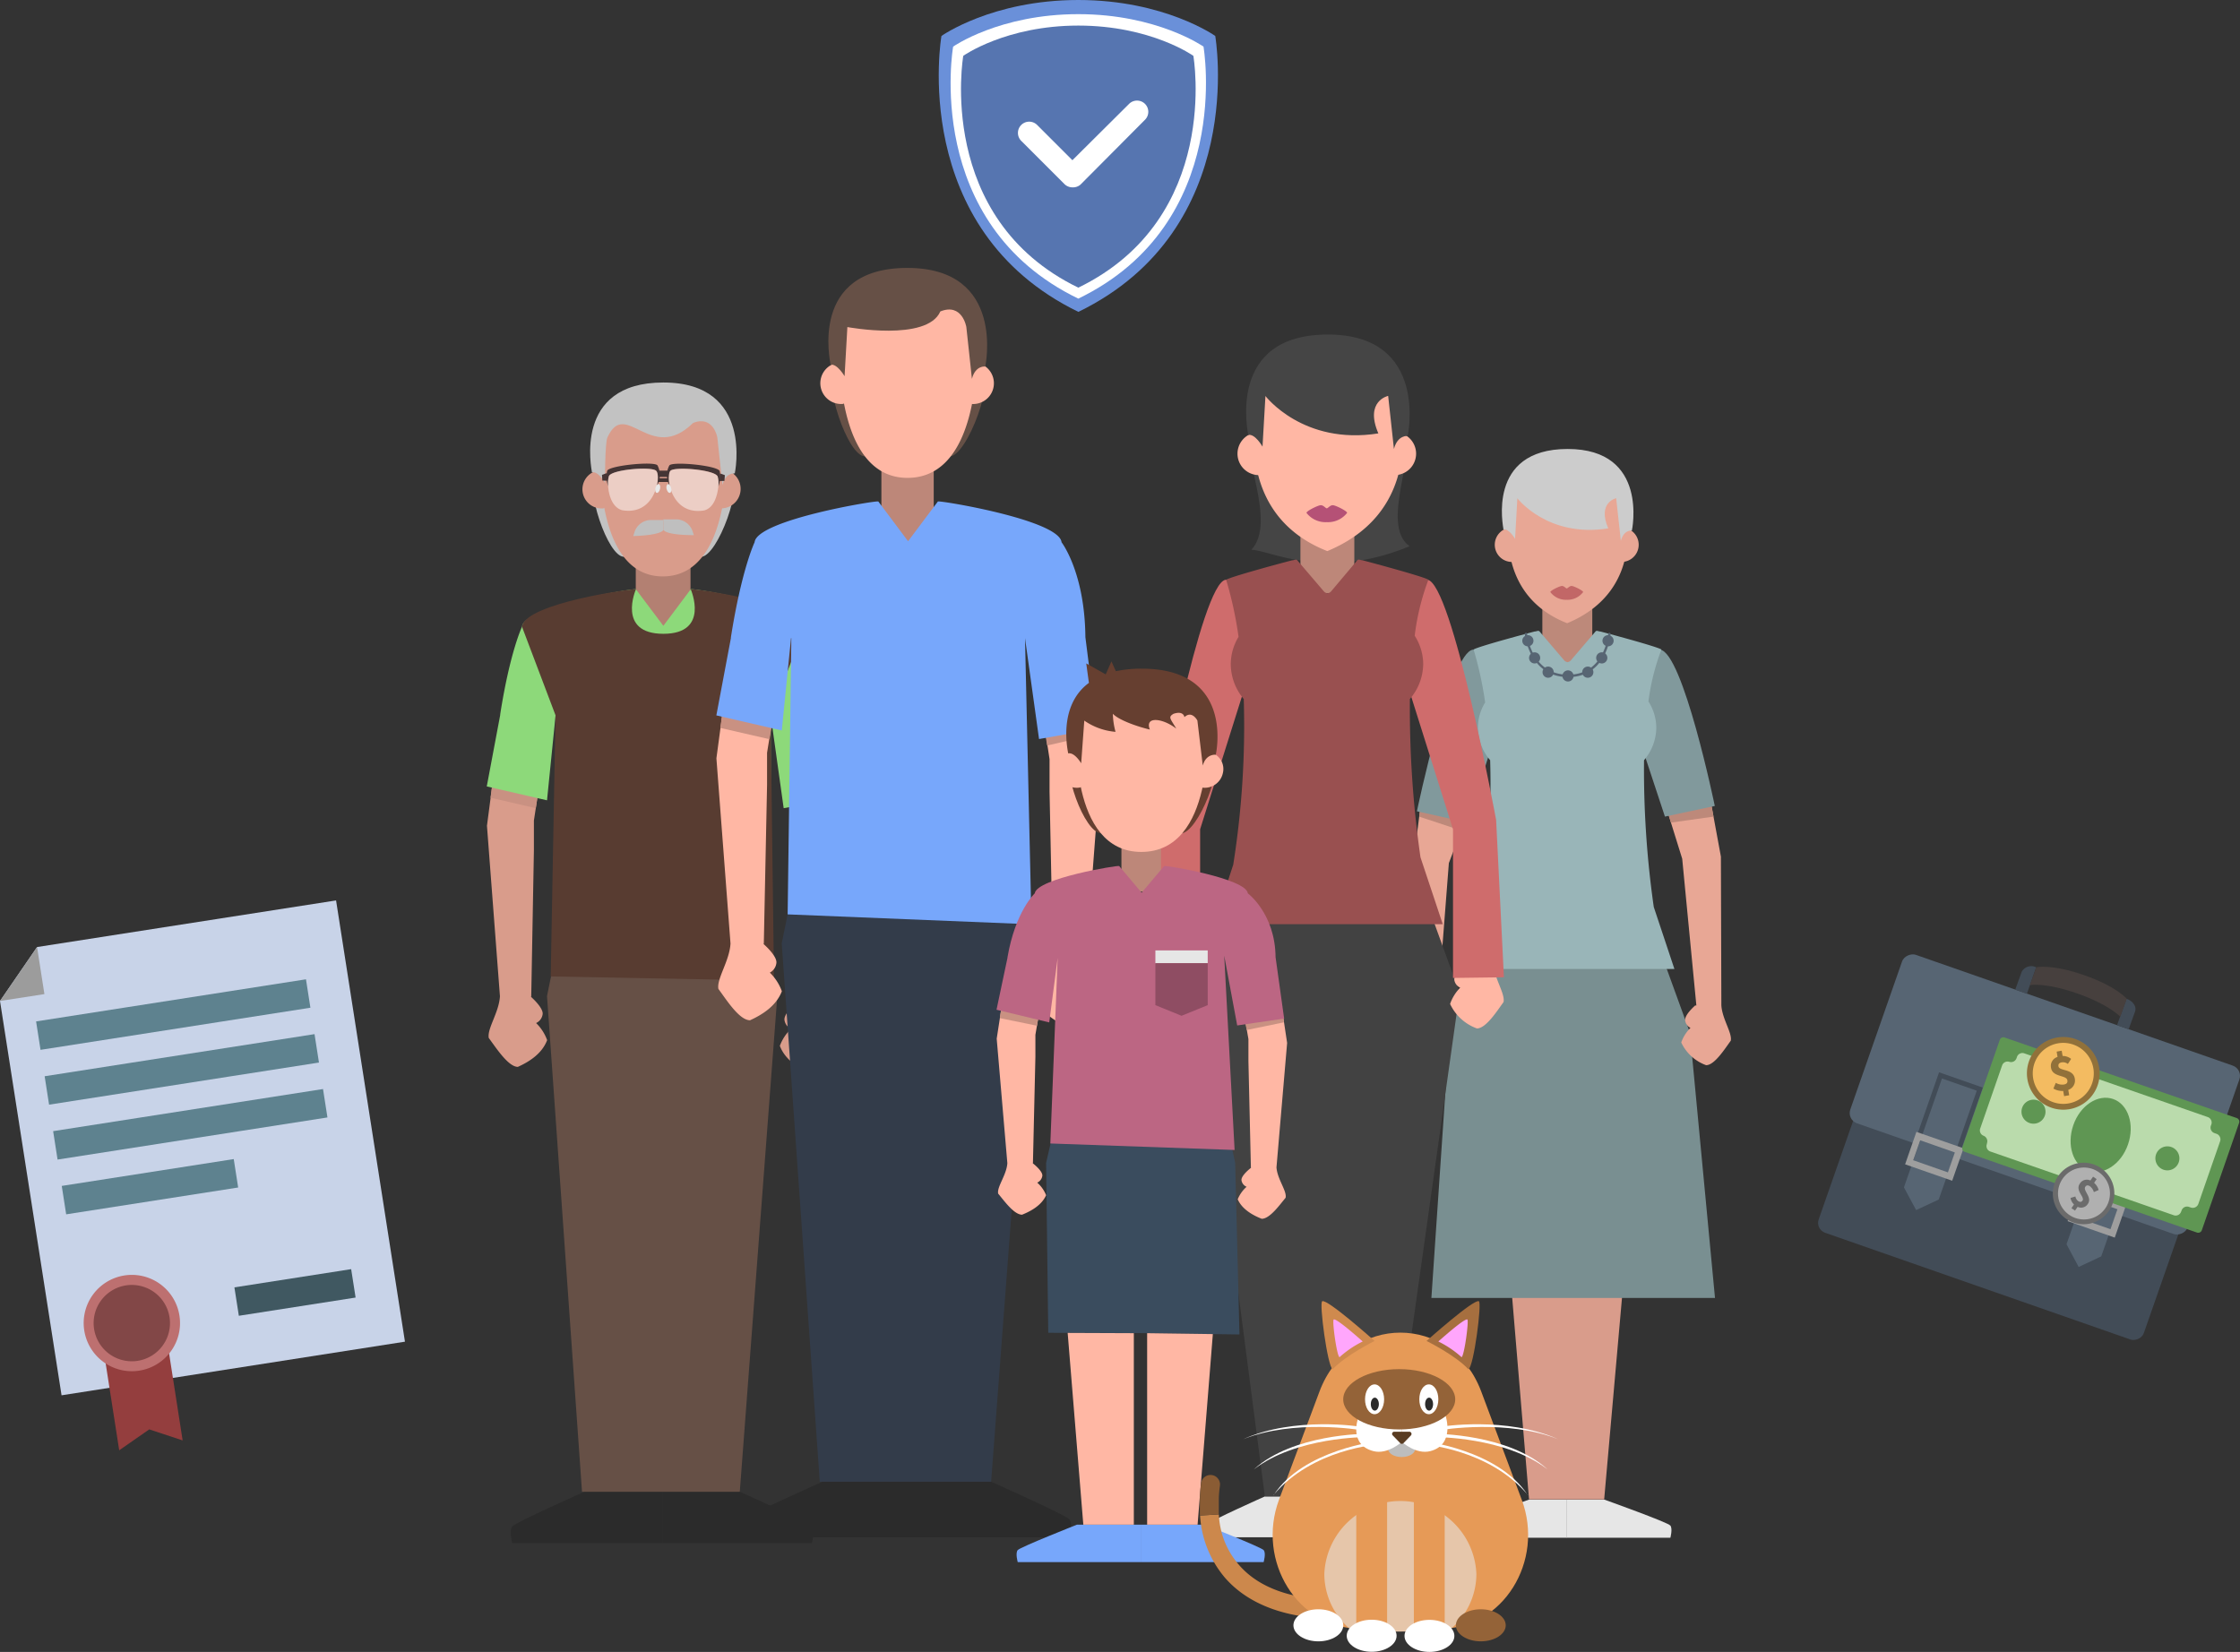 <svg xmlns="http://www.w3.org/2000/svg" viewBox="0 0 345 254.46"><rect x="0" y="0" width="345" height="254.46" fill="#333333" stroke="none"/><defs><style>.cls-1{fill:#e6e6e6;}.cls-2{fill:#d99c8b;}.cls-3{fill:#798f91;}.cls-4{fill:#bd897a;}.cls-5{fill:#e8a795;}.cls-6{fill:#81999c;}.cls-7{fill:#ccc;}.cls-8{fill:#c26767;}.cls-9{fill:#99b5b8;}.cls-10{fill:#576573;}.cls-11{fill:#2b2b2b;}.cls-12{fill:#665046;}.cls-13{fill:#b38072;}.cls-14{fill:#c99182;}.cls-15{fill:#8dd97a;}.cls-16{fill:#583c31;}.cls-17{fill:#c2c2c2;}.cls-18{fill:#bfbfbf;}.cls-19{fill:#453535;}.cls-20,.cls-39{fill:#fff;}.cls-20{opacity:0.5;}.cls-21{fill:#e8e8e8;}.cls-22{fill:#333c4a;}.cls-23{fill:#bd8779;}.cls-24{fill:#ffb7a4;}.cls-25{fill:#77a7fb;}.cls-26{fill:#424242;}.cls-27{fill:#454545;}.cls-28{fill:#cf6c6c;}.cls-29{fill:#b55176;}.cls-30{fill:#995050;}.cls-31{fill:#3a4c5e;}.cls-32{fill:#bc6683;}.cls-33{fill:#663f30;}.cls-34{fill:#8f4d63;}.cls-35{fill:#cc884c;}.cls-36{fill:#8a5c34;}.cls-37{fill:#e69a57;}.cls-38{fill:#bdbdbd;}.cls-40{fill:#946338;}.cls-41{fill:#e6c6aa;}.cls-42{fill:#a66f3f;}.cls-43{fill:#ffa6fc;}.cls-44{fill:#cf8a4e;}.cls-45{fill:#593c22;}.cls-46{fill:#424c57;}.cls-47{fill:#9e9e9e;}.cls-48{fill:#47403e;}.cls-49{fill:#5f9653;}.cls-50{fill:#badbac;}.cls-51{fill:#6b6b6b;}.cls-52{fill:#b0b0b0;}.cls-53{fill:#91713a;}.cls-54{fill:#f3bb61;}.cls-55{fill:#c8d3e8;}.cls-56{fill:#9c9c9c;}.cls-57{fill:#943e3e;}.cls-58{fill:#bd7070;}.cls-59{fill:#824747;}.cls-60{fill:#5e828f;}.cls-61{fill:#405861;}.cls-62{fill:#6a90d9;}.cls-63{fill:#5675b0;}</style></defs><g id="Livello_2" data-name="Livello 2"><g id="Sgravi_Contributivi" data-name="Sgravi Contributivi"><path class="cls-1" d="M247.1,231s9.8,3.5,10.17,4,0,1.87,0,1.87h-16V231Z"/><path class="cls-1" d="M235.48,231s-9.8,3.5-10.17,4,0,1.87,0,1.87h16V231Z"/><polygon class="cls-2" points="229.72 161.81 235.5 230.97 241.31 230.97 247.07 230.97 253.14 162.34 254.75 143.85 228.06 143.85 229.72 161.81"/><polygon class="cls-3" points="223.19 159.74 220.46 199.93 264.14 199.93 260.27 159.05 254.75 143.85 228.06 143.85 223.19 159.74"/><rect class="cls-4" x="237.55" y="90.97" width="7.69" height="11.04"/><path class="cls-5" d="M222.19,158.33a1.43,1.43,0,0,0,.8-1.11c.17-.87-1.54-2.34-1.54-2.34l1.7-21.93,3.39-8.92-7.78.35-1.12,8.85-.21,21.6c-.12,2.11-1.71,4.28-1.45,5.46.94,1.28,2.5,3.77,3.8,3.77a6.8,6.8,0,0,0,3.83-3.5A6,6,0,0,0,222.19,158.33Z"/><polygon class="cls-4" points="225.06 127.94 226.54 124.03 218.76 124.38 218.58 125.79 225.06 127.94"/><path class="cls-6" d="M226.9,100.07c-3.54.27-8.67,24.9-8.67,24.9l7.8,1.74,4.46-14.15S229.21,100,226.9,100.07Z"/><path class="cls-5" d="M260.36,158.33a1.46,1.46,0,0,1-.81-1.11c-.17-.87,1.54-2.34,1.54-2.34h.18l-2.18-22.6-2.18-7,6.68-1.23,1.46,7.9.07,22.9c.12,2.11,1.7,4.28,1.45,5.46-.94,1.28-2.5,3.77-3.8,3.77a6.8,6.8,0,0,1-3.83-3.5A6,6,0,0,1,260.36,158.33Z"/><polygon class="cls-4" points="257.36 126.71 256.91 125.26 263.58 124.03 263.91 125.79 257.36 126.71"/><path class="cls-6" d="M255.65,100.07c3.54.27,8.46,24.08,8.46,24.08l-7.68,1.64-4.37-13.23S253.34,100,255.65,100.07Z"/><path class="cls-5" d="M233.13,86.55a2.65,2.65,0,0,1-1.07-5.16C233.33,81.13,234.4,86.29,233.13,86.55Z"/><path class="cls-5" d="M249.48,86.55a2.65,2.65,0,0,0,1.07-5.16C249.28,81.13,248.21,86.29,249.48,86.55Z"/><path class="cls-5" d="M241.37,96c12.55-5.21,8.84-18.06,8.84-18.06S249.78,72,241.6,72a9,9,0,0,0-8.89,6.06S229.32,91.26,241.37,96Z"/><path class="cls-7" d="M231.56,81.56c.86-.18,1.79,1.45,1.79,1.45l.35-6.26s4.67,6.13,14,4.64c-1.73-4,1.22-4.65,1.22-4.65l.72,6.58c.45-1.77,1.7-1.59,1.7-1.59s2.69-12.57-9.89-12.57S231.55,81.21,231.56,81.56Z"/><path class="cls-8" d="M241.31,92.39a3,3,0,0,0,2.52-1.19c0-.23-1.44-.94-1.78-.94s-.6.38-.74.38-.4-.38-.74-.38-1.79.71-1.79.94A3,3,0,0,0,241.31,92.39Z"/><path class="cls-9" d="M228,140.77l-2.8,8.49h32.69l-3.18-9.55a149.14,149.14,0,0,1-1.5-22.61,7.84,7.84,0,0,0,1.89-5,7.64,7.64,0,0,0-1.21-4.05,34.67,34.67,0,0,1,2-8c-.65-.46-9.14-2.72-9.44-2.78h0c-.27,0-.52-.21-.71,0l-3.81,4.46a.77.77,0,0,1-.5.26.81.81,0,0,1-.51-.26l-3.8-4.46c-.19-.21-.44,0-.72,0h0c-.3.06-8.79,2.32-9.44,2.78a55.83,55.83,0,0,1,1.78,8.15,7.51,7.51,0,0,0-1.12,3.9,7.84,7.84,0,0,0,1.89,5A127,127,0,0,1,228,140.77Z"/><circle class="cls-10" cx="241.5" cy="104.12" r="0.86"/><path class="cls-10" d="M245.41,103.53a.86.86,0,1,1-.85-.85A.85.85,0,0,1,245.41,103.53Z"/><path class="cls-10" d="M247.56,101.34a.86.86,0,1,1-.85-.86A.85.85,0,0,1,247.56,101.34Z"/><path class="cls-10" d="M248.53,98.7a.86.86,0,1,1-.86-.86A.86.86,0,0,1,248.53,98.7Z"/><path class="cls-10" d="M237.58,103.53a.86.86,0,1,0,.86-.85A.85.85,0,0,0,237.58,103.53Z"/><circle class="cls-10" cx="236.36" cy="101.34" r="0.86"/><path class="cls-10" d="M234.46,98.7a.86.86,0,1,0,.86-.86A.87.87,0,0,0,234.46,98.7Z"/><path class="cls-10" d="M241.54,104.3c-6,0-6.69-6.56-6.7-6.62a.19.19,0,0,1,.17-.2.18.18,0,0,1,.2.16c0,.26.69,6.29,6.33,6.29s6.15-6.22,6.15-6.28a.17.17,0,0,1,.2-.17.17.17,0,0,1,.17.19C248.06,97.74,247.52,104.3,241.54,104.3Z"/><path class="cls-11" d="M113.94,229.79s10.62,4.72,11.12,5.35,0,2.54,0,2.54H102v-7.89Z"/><path class="cls-11" d="M90,229.79s-10.63,4.72-11.12,5.35,0,2.54,0,2.54H102v-7.89Z"/><polygon class="cls-12" points="84.25 153.43 89.64 229.79 101.98 229.79 113.94 229.79 119.72 153.43 116.42 136.22 87.76 136.22 84.25 153.43"/><rect class="cls-13" x="97.92" y="82.58" width="8.43" height="14.75"/><path class="cls-2" d="M82.57,157.59a1.76,1.76,0,0,0,1-1.32c.2-1-1.81-2.74-1.81-2.74a1.07,1.07,0,0,0-.21,0h.27L82.23,131V126.4l1.64-10.71L76.73,114,75,127.2l2,26.26c-.14,2.49-2,5-1.72,6.43,1.11,1.49,3,4.45,4.48,4.45,1.59-.72,3.69-1.94,4.51-4.12A7,7,0,0,0,82.57,157.59Z"/><polygon class="cls-14" points="83.86 115.69 82.52 124.49 75.55 122.88 76.73 114 83.86 115.69"/><path class="cls-2" d="M121.83,158.48a1.76,1.76,0,0,1-1-1.31c-.2-1,1.82-2.76,1.82-2.76h-.07l-.46-22.48V127.3l-1.64-10.73,7.13-1.67,1.77,13.2-2,26.26c.15,2.49,2,5,1.72,6.43-1.11,1.49-3,4.43-4.48,4.43-1.59-.7-3.69-1.94-4.51-4.12A7,7,0,0,1,121.83,158.48Z"/><polygon class="cls-14" points="120.53 116.58 121.87 125.39 128.86 123.77 127.66 114.9 120.53 116.58"/><path class="cls-15" d="M127.31,110c-.08-9.19-3.38-13.46-3.38-13.46-.32-3.16-17.35-6-17.54-5.77l-4.22,5.63-4.23-5.63c-.18-.2-17.21,2.61-17.54,5.77,0,0-1.85,3.84-3.36,13.5h0v0a.36.36,0,0,1,0,.1h0l-2.07,11,9.28,2.14,1.32-13.1h0l-.11,39.19,33.35,1.39-.11-40.58h0l2,14.31L129,123Z"/><path class="cls-16" d="M123.93,96.55c-.56-3.6-17.35-6-17.54-5.77,0,0,3,6.85-4.22,6.85s-4.23-6.85-4.23-6.85c-.18-.2-17.14,2.13-17.54,5.77l5.16,13.63h0l-.74,40.23,34.39.65-.52-40.88h0Z"/><path class="cls-17" d="M91.62,72.21c-1.59,3,2,13.55,4.46,13.55H108c2.47,0,6.75-11.26,4.56-13.48-2.74-1.87-9.59-4.2-9.59-4.2S93.68,70.42,91.62,72.21Z"/><path class="cls-2" d="M92.91,78.31a2.95,2.95,0,0,1-1.18-5.74C93.14,72.28,94.33,78,92.91,78.31Z"/><path class="cls-2" d="M111.1,78.31a3,3,0,0,0,1.19-5.74C110.88,72.28,109.69,78,111.1,78.31Z"/><path class="cls-2" d="M102.08,88.79c11,0,9.83-20.08,9.83-20.08s-.48-6.59-9.58-6.59a10,10,0,0,0-9.89,6.74S91.23,88.79,102.08,88.79Z"/><path class="cls-17" d="M91.17,72.76c1-.21,2,1.61,2,1.61s0-6.3.39-7c2.82-6.12,6.64,4.22,13.19-2.22,3.11-1.23,3.73,2.21,3.73,2.21s.82,7.62.8,7.32c.49-1.95,1.89-1.76,1.89-1.76s3-14-11-14S91.15,72.36,91.17,72.76Z"/><path class="cls-18" d="M102.19,81.63c-.57.88-4.66.94-4.66.94l.18-.56a2.68,2.68,0,0,1,2.53-1.91l1.92,0Z"/><path class="cls-18" d="M102.19,81.63c.6.86,4.68.8,4.68.8l-.19-.56A2.68,2.68,0,0,0,104.09,80l-1.93,0Z"/><path class="cls-19" d="M101.27,71.69c-.45-.67-7.37,0-7.75.82a4.14,4.14,0,0,0,.16,2.4h0a4.14,4.14,0,0,1,.11-1.56c.41-1,6.37-1.51,7.23-.87.32.23.41,1.23.15,2.35h0A3.24,3.24,0,0,0,101.27,71.69Z"/><path class="cls-20" d="M101,72.48c-.86-.64-6.82-.17-7.23.87a4.14,4.14,0,0,0-.11,1.56c.11,1.41.65,3.25,2.15,3.68,3.34.58,4.88-1.79,5.34-3.76C101.45,73.71,101.36,72.71,101,72.48Z"/><path class="cls-21" d="M101.65,75.34c-.09.37-.32.63-.51.58s-.28-.38-.19-.75.32-.63.52-.59S101.74,75,101.65,75.34Z"/><polygon class="cls-19" points="93.53 74.05 92.77 74.03 92.72 73.14 93.45 72.88 93.53 74.05"/><path class="cls-19" d="M110.84,72.55c-.38-.85-7.29-1.52-7.75-.85a3.24,3.24,0,0,0,.06,3.14h0c-.26-1.13-.16-2.13.15-2.36.87-.63,6.82-.12,7.23.92a4,4,0,0,1,.1,1.56h0A4.2,4.2,0,0,0,110.84,72.55Z"/><path class="cls-20" d="M110.54,73.4c-.41-1-6.36-1.55-7.23-.92-.31.23-.41,1.23-.15,2.36.44,2,2,4.35,5.32,3.78,1.49-.41,2-2.26,2.16-3.66A4,4,0,0,0,110.54,73.4Z"/><path class="cls-21" d="M102.67,75.33c.09.37.32.64.51.59s.28-.38.19-.75-.32-.64-.51-.59S102.58,75,102.67,75.33Z"/><polygon class="cls-19" points="110.82 74.1 111.58 74.08 111.64 73.19 110.9 72.93 110.82 74.1"/><rect class="cls-19" x="101.9" y="73.19" width="0.57" height="1.56" transform="translate(27.92 175.94) rotate(-89.84)"/><rect class="cls-19" x="101.7" y="72.19" width="0.97" height="1.56" transform="translate(28.94 174.96) rotate(-89.84)"/><path class="cls-11" d="M152.64,228.24s11.54,5.13,12.08,5.81,0,2.77,0,2.77H139.66v-8.58Z"/><path class="cls-11" d="M126.68,228.24s-11.54,5.13-12.08,5.81,0,2.77,0,2.77h25.06v-8.58Z"/><polygon class="cls-22" points="120.4 145.31 126.26 228.24 139.66 228.24 152.65 228.24 158.93 145.31 155.34 126.61 124.22 126.61 120.4 145.31"/><rect class="cls-23" x="135.75" y="68.36" width="8.06" height="16.82"/><path class="cls-24" d="M118.57,149.82a1.91,1.91,0,0,0,1-1.43c.21-1.11-2-3-2-3h.07l.5-24.42v-5L120,104.31l-7.74-1.83-1.92,14.33,2.17,28.53c-.15,2.7-2.18,5.47-1.86,7,1.2,1.61,3.2,4.82,4.87,4.82,1.71-.78,4-2.11,4.9-4.47A7.64,7.64,0,0,0,118.57,149.82Z"/><polygon class="cls-14" points="119.98 104.31 118.53 113.87 110.95 112.13 112.24 102.48 119.98 104.31"/><path class="cls-24" d="M161.22,150.79a1.91,1.91,0,0,1-1-1.43c-.22-1.11,2-3,2-3h-.07l-.5-24.42v-5l-1.78-11.65,7.75-1.81,1.92,14.33-2.18,28.52c.16,2.7,2.19,5.47,1.87,7-1.21,1.62-3.21,4.81-4.87,4.81-1.72-.76-4-2.1-4.89-4.47A7.49,7.49,0,0,1,161.22,150.79Z"/><polygon class="cls-14" points="159.81 105.27 161.27 114.84 168.85 113.09 167.56 103.46 159.81 105.27"/><path class="cls-25" d="M167.17,98.15c-.09-10-3.67-14.62-3.67-14.62-.35-3.44-18.85-6.49-19.05-6.28l-4.59,6.12-4.58-6.12c-.21-.21-18.71,2.84-19.06,6.28,0,0-2,4.16-3.65,14.66h0v0a.43.43,0,0,1,0,.11h0l-2.24,11.9,10.08,2.32,1.42-14.22h.05l-.57,42.55,37.56,1.53-1-44.08h0l2.16,15.54,8.92-1.58Z"/><path class="cls-12" d="M128.41,55.6c-1.73,3.28,2.15,14.71,4.84,14.71h13c2.68,0,7.33-12.23,4.95-14.64-3-2-10.41-4.56-10.41-4.56S130.65,53.66,128.41,55.6Z"/><path class="cls-24" d="M129.81,62.22A3.2,3.2,0,0,1,128.52,56C130.06,55.67,131.35,61.9,129.81,62.22Z"/><path class="cls-24" d="M149.56,62.22a3.2,3.2,0,0,0,1.3-6.23C149.33,55.67,148,61.9,149.56,62.22Z"/><path class="cls-24" d="M139.77,73.61c12,0,10.68-21.81,10.68-21.81s-.52-7.16-10.41-7.16A10.88,10.88,0,0,0,129.3,52S128,73.61,139.77,73.61Z"/><path class="cls-12" d="M127.92,56.19c1-.23,2.16,1.76,2.16,1.76l.43-7.57s12.28,2.29,14.32-2.41c3.38-1.35,4,2.39,4,2.39s.9,8.27.86,8c.55-2.12,2.06-1.9,2.06-1.9s3.24-15.19-12-15.19S127.9,55.76,127.92,56.19Z"/><path class="cls-1" d="M213.88,230.51s8.47,3.77,8.87,4.29,0,2,0,2h-18.4v-6.31Z"/><path class="cls-1" d="M194.81,230.51s-8.47,3.77-8.86,4.29,0,2,0,2h18.4v-6.31Z"/><polygon class="cls-26" points="184.81 153.67 194.81 230.51 204.35 230.51 213.88 230.51 224.8 152.92 218.85 136.53 190.06 136.53 184.81 153.67"/><path class="cls-27" d="M192.74,66.36c-1.79,3.37,4,14,0,18.33,2.77,0,11.18,4.91,24.37-.55-4.74-3.28,1.5-15.23-1-17.71-3.07-2.09-10.72-4.68-10.72-4.68S195.05,64.36,192.74,66.36Z"/><rect class="cls-23" x="200.29" y="79.48" width="8.3" height="11.91"/><path class="cls-24" d="M183.72,152.14a1.54,1.54,0,0,0,.87-1.19c.19-.94-1.66-2.53-1.66-2.53H183l-4.4,0c-.13,2.27-1.84,4.6-1.57,5.89,1,1.37,2.71,4.06,4.1,4.06a7.33,7.33,0,0,0,4.14-3.77A6.67,6.67,0,0,0,183.72,152.14Z"/><path class="cls-28" d="M188.81,89.3c-3.83.29-10.61,37-10.61,37L177,150.53l7.84.1,0-22.89,7.87-25S191.29,89.24,188.81,89.3Z"/><path class="cls-24" d="M224.9,152.14A1.56,1.56,0,0,1,224,151c-.18-.94,1.67-2.53,1.67-2.53h-.07l4.41,0c.13,2.27,1.84,4.6,1.56,5.89-1,1.37-2.7,4.06-4.1,4.06a7.32,7.32,0,0,1-4.13-3.77A6.57,6.57,0,0,1,224.9,152.14Z"/><path class="cls-28" d="M219.82,89.3c3.82.29,10.61,37,10.61,37l1.2,24.24-7.84.1,0-22.89-7.87-25S217.33,89.24,219.82,89.3Z"/><path class="cls-24" d="M194.19,73.17a3.3,3.3,0,0,1-1.33-6.42C194.44,66.43,195.77,72.84,194.19,73.17Z"/><path class="cls-24" d="M214.51,73.17a3.3,3.3,0,0,0,1.33-6.42C214.26,66.43,212.93,72.84,214.51,73.17Z"/><path class="cls-24" d="M204.43,84.89c15.6-6.48,11-22.46,11-22.46s-.54-7.35-10.71-7.35a11.2,11.2,0,0,0-11.05,7.54S189.46,79,204.43,84.89Z"/><path class="cls-27" d="M192.24,67c1.07-.23,2.21,1.8,2.21,1.8L194.9,61s5.8,7.61,17.39,5.76c-2.15-5,1.51-5.78,1.51-5.78s.93,8.52.89,8.18c.57-2.2,2.12-2,2.12-2s3.34-15.63-12.3-15.63S192.22,66.52,192.24,67Z"/><path class="cls-29" d="M204.35,80.43A3.72,3.72,0,0,0,207.48,79c0-.29-1.79-1.18-2.21-1.18s-.74.48-.92.48-.5-.48-.92-.48-2.21.89-2.21,1.18A3.7,3.7,0,0,0,204.35,80.43Z"/><path class="cls-30" d="M189.94,133.2l-3,9.16h35.27l-3.43-10.3a161.21,161.21,0,0,1-1.63-24.39,8.42,8.42,0,0,0,2.05-5.37,8.22,8.22,0,0,0-1.31-4.37A36.93,36.93,0,0,1,220,89.3c-.71-.49-9.86-2.93-10.18-3h0c-.3,0-.57-.23-.77,0L205,91.11a.84.84,0,0,1-.54.28.86.86,0,0,1-.55-.28l-4.1-4.8c-.2-.23-.48,0-.78,0h0c-.32.06-9.48,2.5-10.18,3a58.81,58.81,0,0,1,1.91,8.79,8.15,8.15,0,0,0-1.2,4.21,8.41,8.41,0,0,0,2,5.37A136.54,136.54,0,0,1,189.94,133.2Z"/><path class="cls-25" d="M185.49,234.86s8.72,3.45,9.13,3.91,0,1.86,0,1.86H175.68v-5.77Z"/><path class="cls-25" d="M165.87,234.86s-8.72,3.45-9.12,3.91,0,1.86,0,1.86h18.93v-5.77Z"/><polygon class="cls-31" points="161.12 179.13 161.45 205.3 176.01 205.35 190.9 205.56 190.24 179.13 187.53 166.56 164.01 166.56 161.12 179.13"/><rect class="cls-23" x="172.72" y="127.42" width="6.09" height="9.92"/><path class="cls-24" d="M159.75,182.17a1.35,1.35,0,0,0,.78-1c.16-.75-1.49-2-1.49-2h.05l.38-16.41V159.4l1.34-7.82L155,150.35,153.51,160l1.64,19.17c-.11,1.82-1.65,3.68-1.41,4.7.91,1.08,2.43,3.24,3.68,3.24,1.3-.52,3-1.42,3.7-3A5.1,5.1,0,0,0,159.75,182.17Z"/><polygon class="cls-14" points="160.81 151.58 159.71 158 153.99 156.83 154.96 150.35 160.81 151.58"/><path class="cls-24" d="M192,182.81a1.3,1.3,0,0,1-.78-.95c-.17-.75,1.49-2,1.49-2h-.05l-.38-16.41v-3.39l-1.35-7.82,5.86-1.22,1.45,9.63-1.64,19.17c.12,1.81,1.65,3.67,1.4,4.69-.91,1.09-2.42,3.23-3.67,3.23-1.3-.51-3-1.41-3.7-3A5.17,5.17,0,0,1,192,182.81Z"/><polygon class="cls-14" points="190.9 152.23 192 158.66 197.74 157.48 196.76 151 190.9 152.23"/><path class="cls-32" d="M196.46,147.44c-.06-6.71-4.27-9.83-4.27-9.83-.27-2.31-12.74-4.36-12.89-4.21l-3.47,4.11-3.46-4.11c-.16-.15-12.7,1.9-13,4.21,0,0-3,2.8-4.2,9.86h0v0s0,0,0,.07h0l-1.69,8,8.12,1.95,1.3-9.95-1.13,28.6,28.38,1-1.6-29.94,2,10.76,7.23-1.06Z"/><path class="cls-33" d="M165,115.53c-1.65,2.86,2.05,12.83,4.61,12.83H181.9c2.54,0,7-10.66,4.71-12.76-2.83-1.77-9.9-4-9.9-4S167.11,113.84,165,115.53Z"/><path class="cls-24" d="M166.32,121.31a2.86,2.86,0,0,1-3.26-2.21,2.63,2.63,0,0,1,2-3.22C166.55,115.6,167.78,121,166.32,121.31Z"/><path class="cls-24" d="M185.08,121.31a2.86,2.86,0,0,0,3.26-2.21,2.63,2.63,0,0,0-2-3.22C184.86,115.6,183.63,121,185.08,121.31Z"/><path class="cls-24" d="M175.78,131.23c11.37,0,10.14-19,10.14-19S185.43,106,176,106c-8.18,0-10.2,6.39-10.2,6.39S164.57,131.23,175.78,131.23Z"/><path class="cls-33" d="M164.52,116.05c1-.2,2,1.53,2,1.53L167,111a9.81,9.81,0,0,0,4.81,1.73,11.51,11.51,0,0,1-.41-2.78c.94,1,3.85,2,5.7,2.43-.84-2.11,2-1.76,4.07-.14-.9-1.55-1.31-1.77-.42-2.29,1.58-.52,1.67.52,1.67.52,1.17-1.1,2,.52,2,.52s.86,7.21.83,6.93c.51-1.85,2-1.66,2-1.66S190.29,103,175.86,103a18.92,18.92,0,0,0-4,.39l-.68-1.51-.88,2-3-1.69.41,3C162.82,108.8,164.5,115.78,164.52,116.05Z"/><rect class="cls-1" x="177.95" y="146.4" width="8.06" height="1.98"/><polygon class="cls-34" points="186.01 154.83 181.98 156.47 177.95 154.83 177.95 148.37 186.01 148.37 186.01 154.83"/><polygon class="cls-24" points="174.63 234.86 166.85 234.86 164.44 205.32 174.63 205.36 174.63 234.86"/><polygon class="cls-24" points="176.68 234.86 184.45 234.86 186.8 205.5 176.68 205.36 176.68 234.86"/><path class="cls-35" d="M205.61,246.41c-6.6,0-11.69-1.82-14.71-5.27a12.56,12.56,0,0,1-3.17-7.86h0l-2.9.17a16.28,16.28,0,0,0,3.87,9.62c3.59,4.1,9.44,6.27,16.91,6.27a1.47,1.47,0,1,0,0-2.93Z"/><path class="cls-36" d="M187.72,232.94c0-.45,0-.91,0-1.37v-.63c0-.68.08-1.37.17-2.08a1.46,1.46,0,1,0-2.9-.39c-.1.81-.16,1.6-.19,2.38,0,.25,0,.49,0,.73,0,.53,0,1,0,1.55v.32h0l2.9-.17C187.72,233.17,187.73,233.05,187.72,232.94Z"/><path class="cls-37" d="M221.92,250.88H209.44c-9.51,0-16-10.38-12.44-19.89l6.23-16.66c4.53-12.07,20.38-12.07,24.9,0L234.37,231C237.93,240.5,231.44,250.88,221.92,250.88Z"/><ellipse class="cls-38" cx="215.88" cy="223.21" rx="2.07" ry="1.23"/><path class="cls-39" d="M215.91,222.1s2.16,2,4.38,1.43c3.85-1,2.36-5.45,2.36-5.45l-6.74,1.3Z"/><path class="cls-39" d="M215.91,222.1s-2.17,2-4.38,1.43c-3.85-1-2.36-5.06-2.36-5.06l6.74.91Z"/><path class="cls-40" d="M224.13,215.55c0,2.56-3.87,4.64-8.63,4.64s-8.62-2.08-8.62-4.64,3.86-4.65,8.62-4.65S224.13,213,224.13,215.55Z"/><path class="cls-41" d="M227.39,242.45a11.13,11.13,0,0,1-3.83,8.37c-1.56.68-14.87.63-15.65.1a11.17,11.17,0,0,1-3.94-8.47,11.72,11.72,0,0,1,23.42,0Z"/><path class="cls-39" d="M221.53,215.55c0,1.26-.65,2.29-1.46,2.29s-1.47-1-1.47-2.29.65-2.3,1.47-2.3S221.53,214.28,221.53,215.55Z"/><path class="cls-11" d="M220.72,216.29c0,.53-.27,1-.61,1s-.62-.43-.62-1,.28-1,.62-1S220.72,215.76,220.72,216.29Z"/><path class="cls-39" d="M213.18,215.55c0,1.26-.66,2.29-1.47,2.29s-1.47-1-1.47-2.29.66-2.3,1.47-2.3S213.18,214.28,213.18,215.55Z"/><path class="cls-11" d="M212.37,216.29c0,.53-.28,1-.62,1s-.62-.43-.62-1,.28-1,.62-1S212.37,215.76,212.37,216.29Z"/><path class="cls-42" d="M226.17,210.93c-2-2.17-6.46-4.37-6.46-4.37s7.27-6.5,8.06-6.12C228.27,200.59,227,210.5,226.17,210.93Z"/><path class="cls-43" d="M225.11,209.06a15.6,15.6,0,0,0-3.58-2.42s4-3.6,4.46-3.39C226.27,203.33,225.54,208.82,225.11,209.06Z"/><path class="cls-44" d="M205.25,210.93c2-2.17,6.46-4.37,6.46-4.37s-7.27-6.5-8.06-6.12C203.14,200.59,204.46,210.5,205.25,210.93Z"/><path class="cls-43" d="M206.31,209.06a15.62,15.62,0,0,1,3.57-2.42s-4-3.6-4.46-3.39C205.14,203.33,205.87,208.82,206.31,209.06Z"/><path class="cls-45" d="M215.67,222.31l-1.16-1.2a.33.33,0,0,1,.24-.57h2.32a.34.34,0,0,1,.24.57l-1.16,1.2A.34.34,0,0,1,215.67,222.31Z"/><path class="cls-39" d="M240,221.7c-7.83-3.13-18-1.44-18.06-1.42l-.09-.51c.11,0,10.14-1.65,18.15,1.93Z"/><path class="cls-39" d="M238.31,226.31c-6.51-5-17.22-4.94-17.31-4.94v-.51c.13,0,11.3,0,17.32,5.45Z"/><path class="cls-39" d="M235.34,230.31c-6-7.17-16.17-7.81-16.27-7.82l0-.51c.1,0,11.64,1.28,16.24,8.33Z"/><path class="cls-39" d="M191.45,221.7c7.82-3.13,18-1.44,18.06-1.42l.08-.51c-.1,0-10.14-1.65-18.14,1.93Z"/><path class="cls-39" d="M193.16,226.31c6.51-5,17.22-4.94,17.31-4.94v-.51c-.13,0-11.3,0-17.32,5.45Z"/><path class="cls-39" d="M196.13,230.31c6-7.17,16.17-7.81,16.27-7.82l0-.51c-.1,0-11.64,1.28-16.24,8.33Z"/><path class="cls-39" d="M206.89,250.36c0,1.36-1.72,2.47-3.84,2.47s-3.84-1.11-3.84-2.47,1.72-2.47,3.84-2.47S206.89,249,206.89,250.36Z"/><path class="cls-40" d="M231.91,250.36c0,1.36-1.72,2.47-3.84,2.47s-3.84-1.11-3.84-2.47,1.72-2.47,3.84-2.47S231.91,249,231.91,250.36Z"/><rect class="cls-37" x="217.76" y="230.04" width="4.75" height="21.62"/><rect class="cls-37" x="208.89" y="230.04" width="4.75" height="21.62"/><ellipse class="cls-39" cx="220.16" cy="251.99" rx="3.84" ry="2.47"/><ellipse class="cls-39" cx="211.26" cy="251.97" rx="3.84" ry="2.47"/><rect class="cls-46" x="295.74" y="159.09" width="26.5" height="53.05" rx="1.61" transform="translate(31.8 416.03) rotate(-70.73)"/><rect class="cls-10" x="301.2" y="141.07" width="27.49" height="55.04" rx="1.67" transform="translate(51.86 410.25) rotate(-70.73)"/><rect class="cls-46" x="319.36" y="177.01" width="11.59" height="7.14" transform="translate(47.38 427.91) rotate(-70.73)"/><polygon class="cls-10" points="323.63 193.53 320.15 195.16 318.28 191.66 324.14 174.89 329.5 176.76 323.63 193.53"/><path class="cls-47" d="M325.71,190.64l-7.26-2.54,1.75-5,7.25,2.54Zm-6-3.16,5.34,1.86,1.07-3.07-5.34-1.87Z"/><rect class="cls-46" x="294.32" y="168.25" width="11.59" height="7.14" transform="translate(38.87 398.42) rotate(-70.73)"/><polygon class="cls-10" points="298.6 184.77 295.12 186.4 293.24 182.9 299.1 166.13 304.46 168.01 298.6 184.77"/><path class="cls-47" d="M300.67,181.88l-7.25-2.53,1.74-5,7.26,2.53Zm-6-3.16,5.34,1.87,1.07-3.07-5.33-1.87Z"/><path class="cls-46" d="M313.61,149l0,0a1.69,1.69,0,0,0-2.23.69l-1,2.76,1.8.63Z"/><path class="cls-46" d="M327.53,153.85h0c1,.35,1.57,1.21,1.32,1.93l-1,2.77-1.79-.63Z"/><path class="cls-48" d="M326.56,156.61s-1.72-1.86-6.63-3.58-7.29-1.29-7.29-1.29l1-2.75s2.36-.52,7.35,1.22,6.57,3.64,6.57,3.64Z"/><path class="cls-49" d="M338.4,189.87l-35.83-12.45a.58.58,0,0,1-.31-.76L308,160.19a.58.58,0,0,1,.71-.39l35.83,12.44a.59.59,0,0,1,.31.76l-5.72,16.47A.59.59,0,0,1,338.4,189.87Z"/><path class="cls-50" d="M336,186.47l-.06.14a.88.88,0,0,1-1.12.59l-28.29-9.83a.88.88,0,0,1-.51-1.16l0-.09a.91.91,0,0,0-.51-1.17h0a.88.88,0,0,1-.51-1.15l3.35-9.65a.89.89,0,0,1,1.12-.59h0a.89.89,0,0,0,1.12-.58l.05-.14a.88.88,0,0,1,1.12-.59l28.3,9.83a.9.9,0,0,1,.52,1.15l-.06.16a.89.89,0,0,0,.52,1.14l.37.13a.91.91,0,0,1,.52,1.16l-3.34,9.61a.91.91,0,0,1-1.12.59l-.38-.13A.89.89,0,0,0,336,186.47Z"/><path class="cls-49" d="M327.75,176.29c-1.05,3.05-3.8,4.86-6.13,4.05s-3.35-3.93-2.3-7,3.81-4.86,6.14-4.05S328.81,173.25,327.75,176.29Z"/><path class="cls-49" d="M311.45,170.63a1.85,1.85,0,1,1,1.14,2.36A1.85,1.85,0,0,1,311.45,170.63Z"/><path class="cls-49" d="M332.07,177.82a1.85,1.85,0,1,1,1.14,2.36A1.86,1.86,0,0,1,332.07,177.82Z"/><path class="cls-51" d="M317,181.16a4.74,4.74,0,1,1,1.23,6.59A4.74,4.74,0,0,1,317,181.16Z"/><path class="cls-52" d="M317.66,181.6a4,4,0,1,1,1,5.51A4,4,0,0,1,317.66,181.6Z"/><path class="cls-51" d="M319.65,184.3a1.08,1.08,0,0,0,.43.71c.27.18.49.18.67-.08.37-.54-1.16-1.52-.42-2.61a1.27,1.27,0,0,1,1.63-.48l.41-.59.55.38-.39.57a2.28,2.28,0,0,1,.7,1.11l-.74.32a1.7,1.7,0,0,0-.59-.89c-.32-.22-.55-.19-.73.08-.4.58,1.11,1.6.4,2.62a1.22,1.22,0,0,1-1.58.46l-.4.58-.55-.37.39-.58a1.74,1.74,0,0,1-.53-1Z"/><path class="cls-53" d="M323.3,164.38a5.6,5.6,0,1,1-6.48-4.56A5.59,5.59,0,0,1,323.3,164.38Z"/><path class="cls-54" d="M322.41,164.53a4.7,4.7,0,1,1-5.43-3.82A4.71,4.71,0,0,1,322.41,164.53Z"/><path class="cls-53" d="M318.49,163.89a1.25,1.25,0,0,0-.94-.25c-.39.07-.57.26-.51.62.14.76,2.24.33,2.51,1.86a1.51,1.51,0,0,1-1,1.76l.14.83-.78.14-.14-.8a2.71,2.71,0,0,1-1.51-.37l.37-.88a1.93,1.93,0,0,0,1.23.26c.45-.07.62-.29.55-.66-.14-.83-2.26-.44-2.51-1.89a1.45,1.45,0,0,1,1-1.7l-.14-.82.78-.14.14.81a2.1,2.1,0,0,1,1.31.45Z"/><polygon class="cls-55" points="62.37 206.67 9.48 214.93 0 154.19 5.71 145.88 51.76 138.7 62.37 206.67"/><polygon class="cls-56" points="5.71 145.88 0 154.19 6.84 153.13 5.71 145.88"/><polygon class="cls-57" points="28.13 221.88 22.99 220.18 18.36 223.4 16.25 209.86 26.02 208.33 28.13 221.88"/><path class="cls-58" d="M27.64,202.66a7.42,7.42,0,1,1-8.48-6.19A7.42,7.42,0,0,1,27.64,202.66Z"/><path class="cls-59" d="M26.11,202.9A5.88,5.88,0,1,1,19.4,198,5.88,5.88,0,0,1,26.11,202.9Z"/><rect class="cls-60" x="5.64" y="154.07" width="42.07" height="4.43" transform="translate(-23.77 5.98) rotate(-8.87)"/><rect class="cls-60" x="6.96" y="162.52" width="42.07" height="4.43" transform="translate(-25.06 6.28) rotate(-8.87)"/><rect class="cls-60" x="8.27" y="170.97" width="42.07" height="4.43" transform="translate(-26.35 6.59) rotate(-8.87)"/><rect class="cls-60" x="9.68" y="180.59" width="26.81" height="4.43" transform="translate(-27.9 5.74) rotate(-8.87)"/><rect class="cls-61" x="36.33" y="196.88" width="18.2" height="4.43" transform="translate(-30.15 9.38) rotate(-8.87)"/><path class="cls-62" d="M187.17,5.54S179.38,0,166.08,0,145,5.54,145,5.54s-5.2,29.72,21.09,42.5C192.37,35.26,187.17,5.54,187.17,5.54Z"/><path class="cls-39" d="M185.36,7.18s-7.13-5-19.28-5-19.28,5-19.28,5S142,34.36,166.08,46C190.12,34.36,185.36,7.18,185.36,7.18Z"/><path class="cls-63" d="M183.8,8.6s-6.55-4.66-17.72-4.66S148.36,8.6,148.36,8.6s-4.37,25,17.72,35.71C188.17,33.58,183.8,8.6,183.8,8.6Z"/><path class="cls-39" d="M165.17,28.86a1.75,1.75,0,0,1-1.22-.5l-6.66-6.66a1.73,1.73,0,1,1,2.45-2.45l5.43,5.43L173.9,16a1.74,1.74,0,0,1,2.45,0,1.73,1.73,0,0,1,0,2.45l-9.95,10A1.76,1.76,0,0,1,165.17,28.86Z"/></g></g></svg>